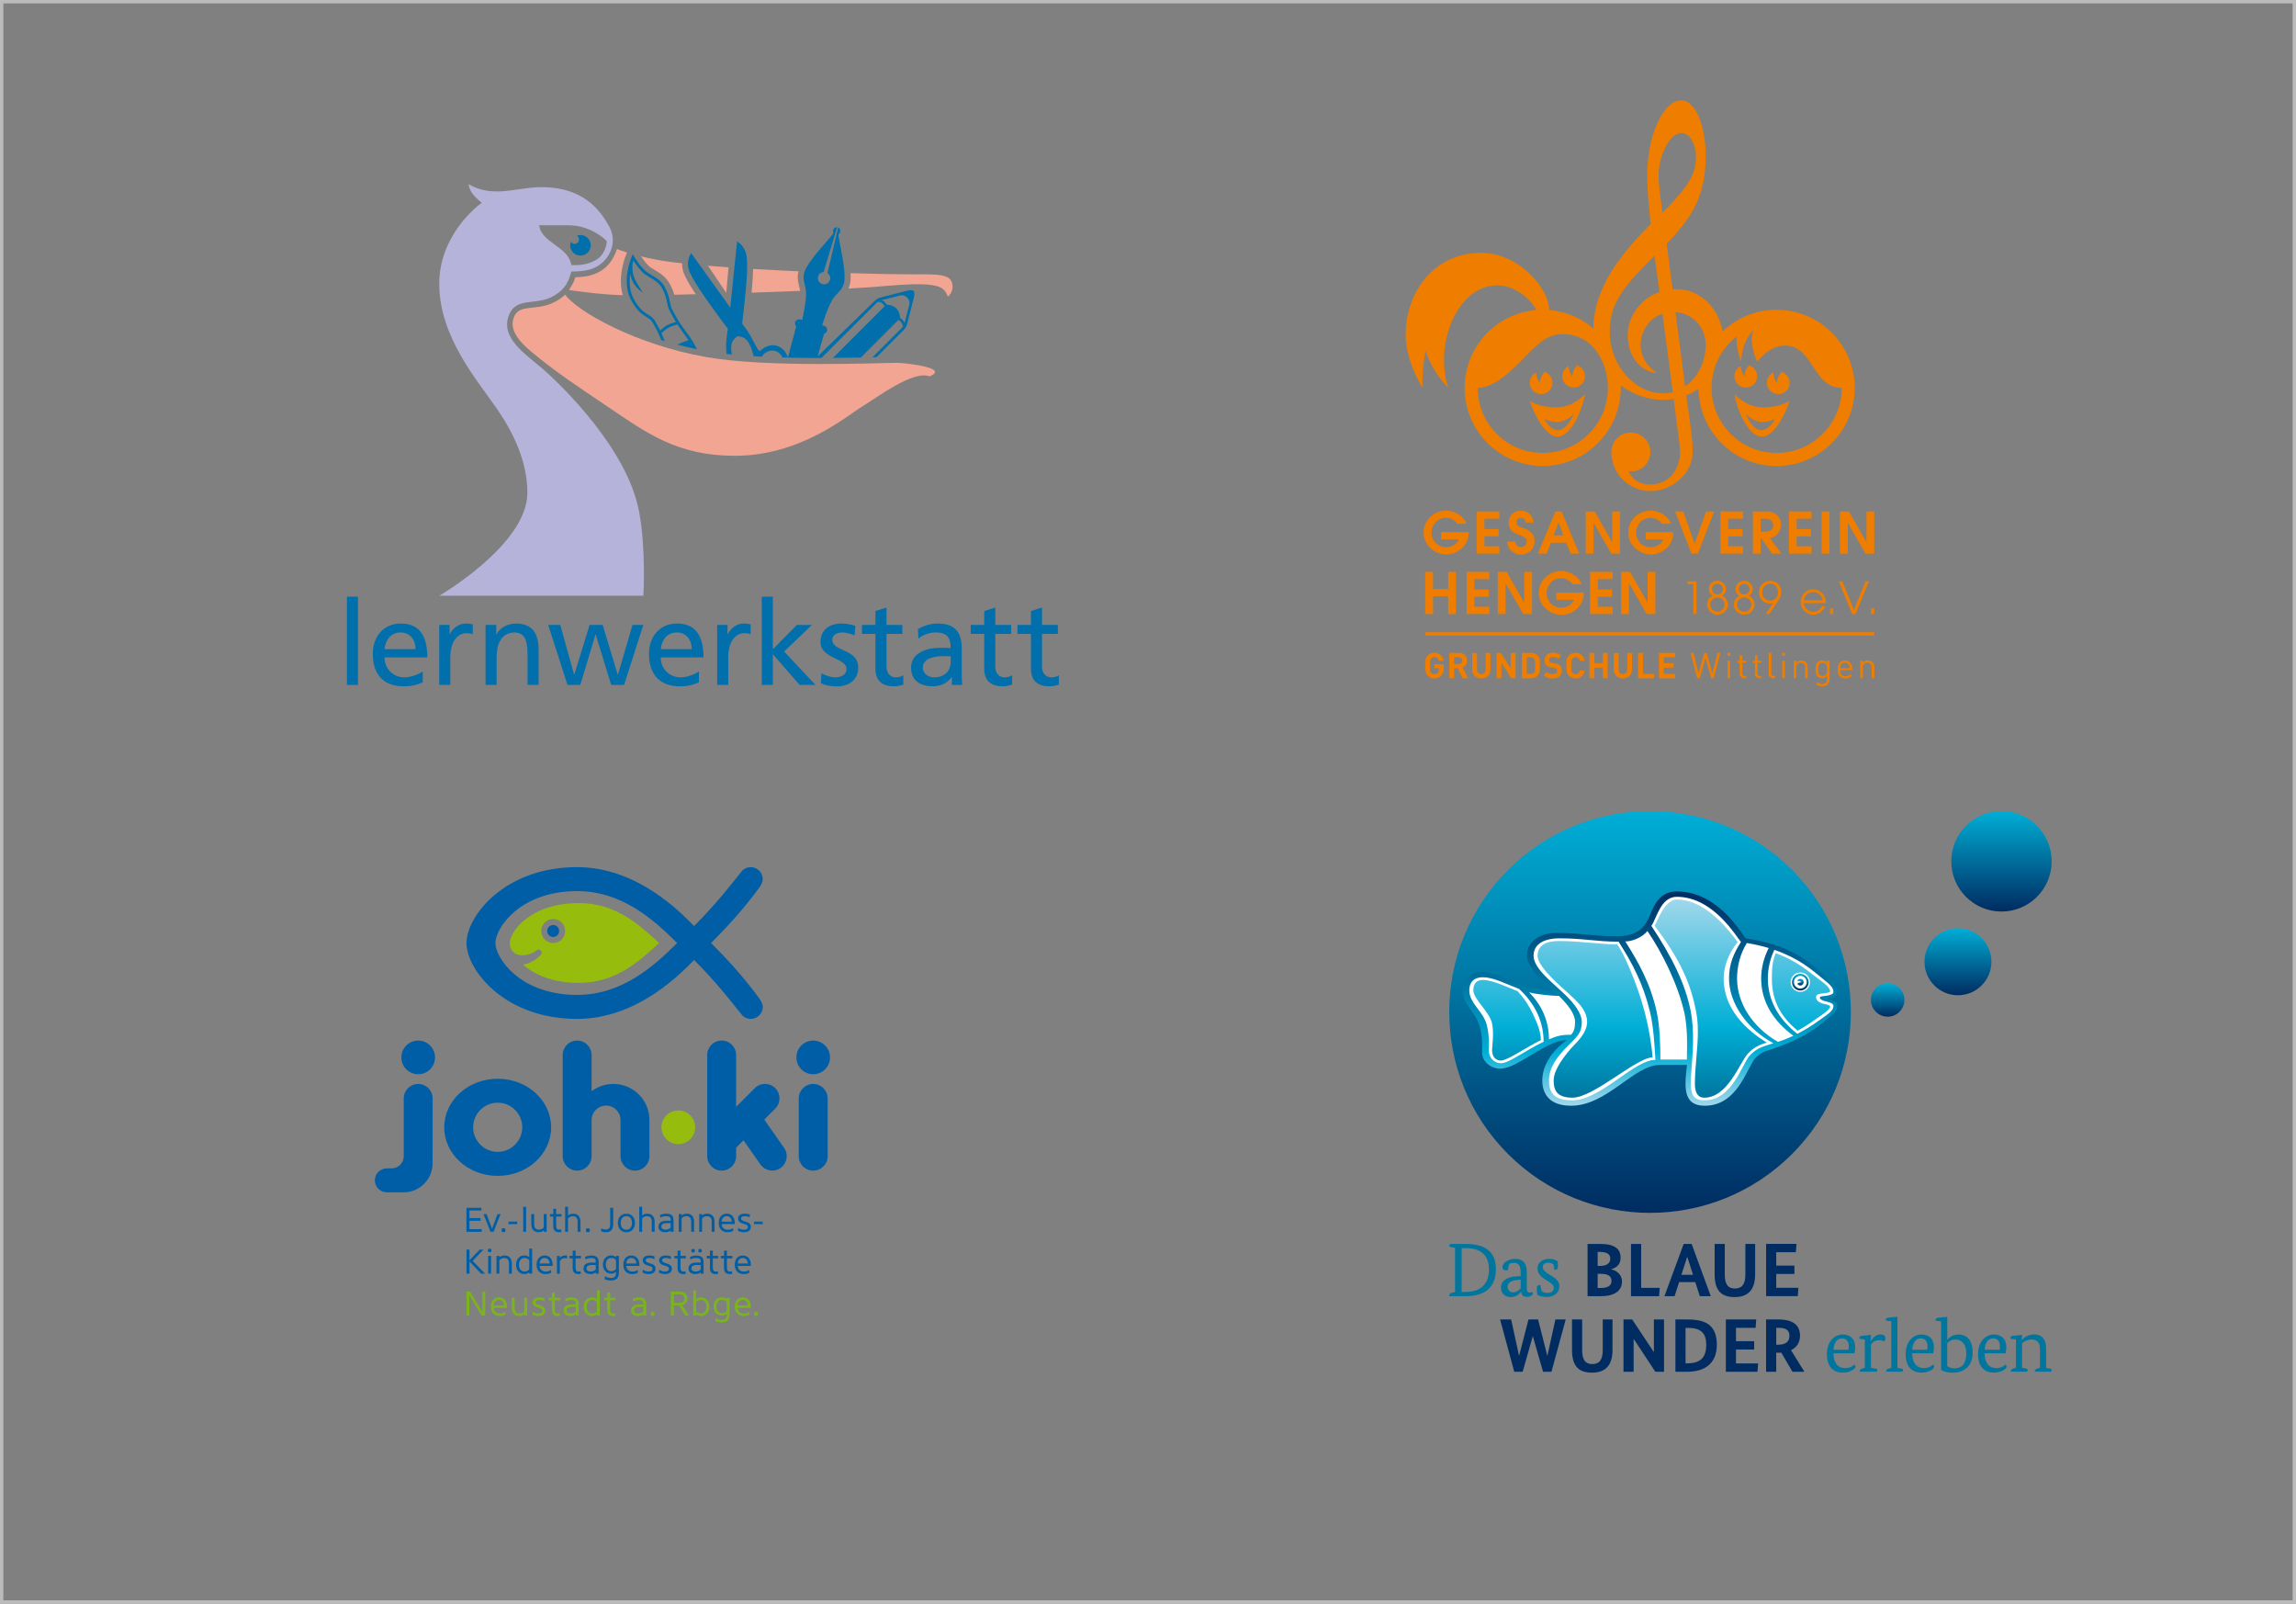 <?xml version="1.0" encoding="UTF-8"?>
<svg id="Ebene_1" data-name="Ebene 1" xmlns="http://www.w3.org/2000/svg" xmlns:xlink="http://www.w3.org/1999/xlink" version="1.1" viewBox="0 0 686 479">
  <rect x="0" y="0" width="686" height="479" fill="#808080" stroke="none"/>
  <defs>
    <style>
      .cls-1 {
        fill: #96bd0d;
      }

      .cls-1, .cls-2, .cls-3, .cls-4, .cls-5, .cls-6, .cls-7, .cls-8, .cls-9, .cls-10, .cls-11, .cls-12, .cls-13, .cls-14, .cls-15, .cls-16, .cls-17, .cls-18, .cls-19, .cls-20, .cls-21, .cls-22 {
        stroke-width: 0px;
      }

      .cls-2 {
        fill: #b5b3da;
      }

      .cls-3 {
        fill: url(#Auge_Wasserblase-6);
      }

      .cls-3, .cls-4, .cls-15, .cls-17, .cls-18, .cls-19, .cls-20, .cls-22 {
        fill-rule: evenodd;
      }

      .cls-4 {
        fill: url(#Auge_Wasserblase-5);
      }

      .cls-5 {
        fill: #bbb;
      }

      .cls-6 {
        fill: #00769f;
      }

      .cls-7 {
        fill: #f1a592;
      }

      .cls-8 {
        fill: #002c61;
      }

      .cls-9 {
        fill: url(#Auge_Wasserblase-2);
      }

      .cls-10 {
        fill: url(#Auge_Wasserblase-3);
      }

      .cls-11 {
        fill: url(#Auge_Wasserblase-4);
      }

      .cls-12 {
        fill: #ee7d00;
      }

      .cls-13 {
        fill: #7ab41d;
      }

      .cls-14 {
        fill: #006fab;
      }

      .cls-15 {
        fill: url(#Fisch_dreifach);
      }

      .cls-16 {
        fill: #005ea7;
      }

      .cls-17 {
        fill: #fff;
      }

      .cls-18 {
        fill: url(#Fisch_dreifach-2);
      }

      .cls-19 {
        fill: url(#Fisch_dreifach-3);
      }

      .cls-20 {
        fill: url(#Fisch_dreifach-4);
      }

      .cls-21 {
        fill: url(#Auge_Wasserblase);
      }

      .cls-22 {
        fill: url(#Rahmen_dreifach);
      }
    </style>
    <linearGradient id="Auge_Wasserblase" x1="493" y1="362.27" x2="493" y2="242.27" gradientTransform="translate(358.14 -260.07) rotate(45)" gradientUnits="userSpaceOnUse">
      <stop offset="0" stop-color="#002c61"/>
      <stop offset="1" stop-color="#00aed6"/>
    </linearGradient>
    <linearGradient id="Auge_Wasserblase-2" data-name="Auge_Wasserblase" x1="598" y1="272.27" x2="598" gradientTransform="matrix(1,0,0,1,0,0)" xlink:href="#Auge_Wasserblase"/>
    <linearGradient id="Auge_Wasserblase-3" data-name="Auge_Wasserblase" x1="585" y1="297.27" x2="585" y2="277.27" gradientTransform="matrix(1,0,0,1,0,0)" xlink:href="#Auge_Wasserblase"/>
    <linearGradient id="Auge_Wasserblase-4" data-name="Auge_Wasserblase" x1="564" y1="303.67" x2="564" y2="293.67" gradientTransform="matrix(1,0,0,1,0,0)" xlink:href="#Auge_Wasserblase"/>
    <linearGradient id="Rahmen_dreifach" x1="493" y1="330.27" x2="493" y2="266.27" gradientUnits="userSpaceOnUse">
      <stop offset="0" stop-color="#a2d8eb"/>
      <stop offset=".25" stop-color="#00aed6"/>
      <stop offset="1" stop-color="#002c61"/>
    </linearGradient>
    <linearGradient id="Fisch_dreifach" x1="450.3" y1="327.78" x2="450.3" y2="268.16" gradientUnits="userSpaceOnUse">
      <stop offset="0" stop-color="#00769f"/>
      <stop offset=".35" stop-color="#00aed6"/>
      <stop offset="1" stop-color="#a2d8eb"/>
    </linearGradient>
    <linearGradient id="Fisch_dreifach-2" data-name="Fisch_dreifach" x1="511.12" y1="327.78" x2="511.12" y2="268.16" xlink:href="#Fisch_dreifach"/>
    <linearGradient id="Fisch_dreifach-3" data-name="Fisch_dreifach" x1="476.58" y1="327.78" x2="476.58" y2="268.16" xlink:href="#Fisch_dreifach"/>
    <linearGradient id="Fisch_dreifach-4" data-name="Fisch_dreifach" x1="538.1" y1="327.78" x2="538.1" y2="268.16" xlink:href="#Fisch_dreifach"/>
    <linearGradient id="Auge_Wasserblase-5" data-name="Auge_Wasserblase" x1="537.9" y1="295.87" x2="537.9" y2="290.87" gradientTransform="matrix(1,0,0,1,0,0)" xlink:href="#Auge_Wasserblase"/>
    <linearGradient id="Auge_Wasserblase-6" data-name="Auge_Wasserblase" x1="537.94" y1="294.37" x2="537.94" y2="292.37" gradientTransform="matrix(1,0,0,1,0,0)" xlink:href="#Auge_Wasserblase"/>
  </defs>
  <path class="cls-5" d="M685,1v477H1V1h684M686,0H0v479h686V0h0Z"/>
  <g>
    <g>
      <path class="cls-7" d="M238.59,81.03c-4.52-.2-9.1-.43-13.58-.7-.01.66-.04,1.37-.08,2.15-.08,1.36-.2,3.01-.38,4.94,4.93-.16,9.84-.34,14.5-.54-.06-.52-.18-1-.3-1.5-.3-1.18-.64-2.53-.16-4.33,0,0,0-.01,0-.02Z"/>
      <path class="cls-7" d="M216.99,87.49l.69-7.65c-1.97-.14-4.3-.31-6.16-.47l5.47,8.11Z"/>
      <path class="cls-7" d="M283.92,83.47c-1.4-1.77-6.58-1.52-10.27-1.52-4.7,0-11.62-.11-19.53-.35.08,1.39.02,2.59-.24,3.55-.1.38-.23.72-.37,1.04,2.45-.14,4.68-.27,6.61-.41,6.7-.48,15.03-1.48,19.52-.39,1.75.42,2.93,1.28,3.53,3.23,1.51-1.07,1.96-3.6.75-5.14Z"/>
      <path class="cls-7" d="M187.1,76.02l.26-.6c-1.93-.6-3.01-1.04-3.01-1.04-1.73,5.04-4.77,7-8.04,7.89-1.88.52-4.41.55-4.41.55,0,0-.23.83-.74,1.82-.6,1.17-1.19,1.98-1.19,1.98,0,0,8.91,1.38,16.1,1.56-1.68-5.74.91-11.87,1.03-12.16Z"/>
      <path class="cls-7" d="M194.36,79.87c.42.28.86.55,1.29.8,1.55.93,3.3,1.98,4.51,4.21.66,1.21,1.05,2.26,1.3,3.15,2.06-.04,4.21-.09,6.41-.14-.13-.2-.26-.39-.38-.58-1.92-2.94-3.04-5.05-3.42-6.46-.2-.75-.29-1.49-.27-2.21-.87-.09-1.72-.19-2.54-.29-3.74-.44-7.05-1.11-9.73-1.78.81,1.21,1.97,2.72,2.82,3.29Z"/>
    </g>
    <g>
      <path class="cls-14" d="M208.98,86.35c1.8,2.76,4.78,6.93,8.5,11.86-.33,2.16-.64,3.98-.5,6.12.03.52.06.97.07,1.37.53.06,1.07.12,1.62.17-.23-1.23-.28-2.21-.14-2.93.21-1.02.81-1.85,1.83-2.52,1.19.05,2.14.47,2.84,1.27.69.79,1.31,2.19,1.85,4.2l.13.5c.82.05,1.65.1,2.5.14.03-.06.06-.12.09-.18.44-.76,1.13-1.26,2.07-1.52.31-.08.61-.12.9-.12.58,0,1.13.16,1.66.48.62.37,1.07.9,1.37,1.58,3.62.11,7.5.16,11.65.16l16.79-16.75c.47,0,.98,0,1.5.52.27.27.44.48.6.77l-15.44,15.44c3-.02,5.81-.06,8.33-.11l11.22-11.22c.29.15.5.33.77.6.52.52.52,1.04.52,1.5l-9.02,9.04c.41,0,.81-.02,1.19-.03l8.14-8.14c.26-.26.47-.53.64-.82.16-.29.3-.65.41-1.09l1.84-7.2c.17-.68.51-2.07.06-2.52-.17-.17-.46-.23-.79-.23-.58,0-1.3.18-1.73.29l-7.2,1.84c-.44.11-.8.25-1.09.41-.29.16-.56.38-.82.64l-17.05,16.6,1.93-6.79c.41-.11.75-.42.87-.86.18-.66-.21-1.33-.87-1.51l-.57-.15c.52-1.74,1.61-5.04,2.91-7.41,1.24-2.24,2.96-2.72,3.59-5.09.95-3.56-1.75-13.26-1.63-14.69.33-.23.5-.57.53-.8.06-.49-.06-.96-.62-1.27l-3.2,13.65c.64.43.97,1.22.76,2-.22.82-.97,1.37-1.78,1.37-.16,0-.32-.02-.48-.06-.98-.26-1.57-1.28-1.3-2.26.21-.78.89-1.3,1.66-1.35l4.05-13.42h-.01c-.54,0-.97.34-1.16.79-.09.22-.11.6.06.96-.62,1.3-7.8,8.34-8.76,11.91-.64,2.38.61,3.64.57,6.21-.05,2.71-.76,6.11-1.18,7.88l-.57-.15c-.11-.03-.21-.04-.32-.04-.54,0-1.04.36-1.19.91-.12.44.02.88.32,1.18l-2.5,9.34c-.39-1.33-1.11-2.33-2.16-3-.74-.47-1.52-.71-2.33-.71-.39,0-.8.06-1.21.17-.44.12-.88.31-1.3.56-.42.25-.93.59-1.33.99-.23.23-.94-.84-1.86-2.71-.95-1.92-2.1-3.73-3.46-5.44.75-6.35,1.22-11.11,1.4-14.31.17-3.19.1-5.38-.22-6.57-.22-.82-.57-1.54-1.07-2.18-.5-.63-.78-1-1.63-1.52l-2.04,19.78-11.7-16.3c-.48.89-.75,1.61-.87,2.39-.12.78-.07,1.59.16,2.42.32,1.21,1.38,3.19,3.19,5.95ZM268.89,88.27c.2-.05.39-.08.58-.08.36,0,.7.09,1.04.27.18.1.5.39.52.41.03.04.35.38.45.56.27.51.34,1.05.19,1.62l-1.41,5.53c-.07-.35-.21-.66-.53-.98-.37-.37-.77-.59-.77-.59,0,0-.06-1.79-1.14-2.87s-2.89-1.16-2.89-1.16c0,0-.23-.4-.59-.77-.31-.31-.63-.46-.98-.53l5.53-1.41Z"/>
      <path class="cls-14" d="M193.14,94.68c.8.49,1.44.88,1.96,1.84,0,0,1.1,1.95,1.42,2.62.31.65.67,1.52,1.03,2.42.34.11.69.21,1.04.32l-.97-2.36s1.1-1.09,2.18-1.68c1.08-.59,2.6-.92,2.6-.92l3.31,4.71s-2.1.65-3.18,1.24c-.04.02-.09.05-.13.07,1.89.49,3.84.95,5.84,1.36l-1.28-2.36c-.59-1.08-3.14-4.3-4.28-6.14-.5-.81-1.81-3.33-1.81-3.33-.4-.74-.55-1.47-.72-2.31-.23-1.13-.51-2.54-1.55-4.44-.98-1.81-2.38-2.64-3.87-3.53-.44-.27-.9-.54-1.36-.85-1.78-1.19-3.86-4.64-3.88-4.68l-.43-.72-.33.77c-.13.3-3.14,7.45-.14,12.97,1.79,3.29,3.32,4.23,4.55,4.99ZM188.28,81.91c.24.84.41,1.45.85,2.36.96,1.96,2.97,3.16,2.97,3.16-.02-.02-1.28-1.93-2.18-3.59-1.47-2.7-.88-5.48-.7-5.99.75,1.13,2.26,3.26,3.67,4.21.48.32.95.6,1.4.87,1.44.86,2.69,1.61,3.55,3.21.97,1.79,1.23,3.07,1.46,4.2.18.87.34,1.69.81,2.55l1.8,3.32s-1.45.29-2.53.88c-1.08.59-2.12,1.64-2.12,1.64l-1.42-2.62c-.63-1.16-1.42-1.65-2.26-2.17-1.2-.74-2.57-1.58-4.24-4.67-1.28-2.35-1.36-5.08-1.07-7.36Z"/>
    </g>
    <g>
      <path class="cls-14" d="M103.65,178.23h3.3v26.35h-3.3v-26.35Z"/>
      <path class="cls-14" d="M126.31,203.84c-1.26.46-2.7,1.16-5.66,1.16-6.36,0-9.27-3.86-9.27-9.7,0-5.3,3.34-9.06,8.4-9.06,5.97,0,7.9,4.36,7.9,10.12h-12.79c0,3.55,2.78,5.97,5.9,5.97,2.18,0,4.71-1.12,5.52-1.79v3.3ZM124.16,193.9c0-2.74-1.62-4.99-4.46-4.99-3.23,0-4.57,2.67-4.81,4.99h9.27Z"/>
      <path class="cls-14" d="M131.24,186.66h3.09v2.78h.07c.88-1.86,2.78-3.2,4.67-3.2.98,0,1.48.11,2.18.25v2.95c-.6-.25-1.26-.32-1.83-.32-2.95,0-4.88,2.81-4.88,7.31v8.15h-3.3v-17.92Z"/>
      <path class="cls-14" d="M145.07,186.66h3.2v2.85h.07c.98-2.04,3.37-3.27,5.87-3.27,4.64,0,6.71,2.88,6.71,7.69v10.64h-3.3v-9.27c0-4.18-.91-6.22-3.79-6.39-3.76,0-5.45,3.02-5.45,7.38v8.29h-3.3v-17.92Z"/>
      <path class="cls-14" d="M186.45,204.58h-3.83l-4.64-15.04h-.07l-4.53,15.04h-3.83l-5.76-17.92h3.62l4.11,14.83h.07l4.57-14.83h3.9l4.5,14.83h.07l4.36-14.83h3.23l-5.76,17.92Z"/>
      <path class="cls-14" d="M208.83,203.84c-1.26.46-2.7,1.16-5.66,1.16-6.36,0-9.27-3.86-9.27-9.7,0-5.3,3.34-9.06,8.4-9.06,5.97,0,7.9,4.36,7.9,10.12h-12.79c0,3.55,2.78,5.97,5.9,5.97,2.18,0,4.71-1.12,5.51-1.79v3.3ZM206.69,193.9c0-2.74-1.62-4.99-4.46-4.99-3.23,0-4.57,2.67-4.81,4.99h9.27Z"/>
      <path class="cls-14" d="M214.28,186.66h3.09v2.78h.07c.88-1.86,2.78-3.2,4.67-3.2.98,0,1.47.11,2.18.25v2.95c-.6-.25-1.26-.32-1.83-.32-2.95,0-4.88,2.81-4.88,7.31v8.15h-3.3v-17.92Z"/>
      <path class="cls-14" d="M227.6,178.23h3.3v15.7l7.2-7.27h4.5l-8.33,7.94,9.38,9.98h-4.74l-8.01-9.2v9.2h-3.3v-26.35Z"/>
      <path class="cls-14" d="M245.44,201.07c1.3.84,3.16,1.26,4.11,1.26,1.51,0,3.37-.63,3.37-2.56,0-3.27-7.76-2.99-7.76-8.01,0-3.72,2.78-5.52,6.32-5.52,1.55,0,2.81.32,4.11.7l-.28,2.88c-.74-.46-2.7-.91-3.48-.91-1.69,0-3.16.7-3.16,2.18,0,3.65,7.76,2.6,7.76,8.33,0,3.83-3.06,5.59-6.25,5.59-1.69,0-3.41-.18-4.92-.98l.18-2.95Z"/>
      <path class="cls-14" d="M269.61,189.33h-4.74v9.8c0,2.07,1.26,3.2,2.78,3.2,1.02,0,1.76-.32,2.25-.63v2.81c-.74.21-1.76.49-2.81.49-3.41,0-5.52-1.62-5.52-5.2v-10.47h-4.04v-2.67h4.04v-4.15l3.3-1.05v5.2h4.74v2.67Z"/>
      <path class="cls-14" d="M274.25,187.93c1.65-.98,3.62-1.69,5.9-1.69,5.13,0,7.2,2.53,7.2,7.41v7.41c0,2.04.07,2.99.14,3.51h-3.09v-2.32h-.07c-.77,1.09-2.53,2.74-5.55,2.74-3.86,0-6.57-1.69-6.57-5.59,0-4.5,4.92-5.9,8.33-5.9,1.3,0,2.21,0,3.51.07,0-3.09-1.12-4.67-4.43-4.67-1.86,0-3.86.7-5.2,1.83l-.18-2.81ZM284.05,196.04c-.7,0-1.4-.07-2.11-.07-1.79,0-6.22.28-6.22,3.44,0,1.9,1.83,2.92,3.34,2.92,3.27,0,4.99-2.04,4.99-4.71v-1.58Z"/>
      <path class="cls-14" d="M302.11,189.33h-4.74v9.8c0,2.07,1.26,3.2,2.78,3.2,1.02,0,1.76-.32,2.25-.63v2.81c-.74.21-1.76.49-2.81.49-3.41,0-5.52-1.62-5.52-5.2v-10.47h-4.04v-2.67h4.04v-4.15l3.3-1.05v5.2h4.74v2.67Z"/>
      <path class="cls-14" d="M316.07,189.33h-4.74v9.8c0,2.07,1.26,3.2,2.78,3.2,1.02,0,1.76-.32,2.25-.63v2.81c-.74.21-1.76.49-2.81.49-3.41,0-5.52-1.62-5.52-5.2v-10.47h-4.04v-2.67h4.04v-4.15l3.3-1.05v5.2h4.74v2.67Z"/>
    </g>
    <path class="cls-2" d="M190.94,152.79c-3.47-18.64-23.04-37.64-28.91-42.71-4.97-4.29-12.75-9.2-9.91-16.1,2.12-5.15,7.71-2.85,12.54-5.2,4.8-2.33,5.38-5.61,6.08-7.68,3.49,0,5.7-.41,7.63-1.52,3.81-2.18,6.23-7.13,3.67-11.89-4.13-7.66-10.37-11.8-20.44-11.8-2.7,0-6.34.64-8.73.95-3.33.44-8.13.95-12.87-1.84.25,2.17,1.81,3.86,3.94,5.56-1.99,1.43-12.7,10.15-12.7,24.22,0,15.81,11.29,28.71,17.24,37.33,5.07,7.36,9.09,15.94,9.09,25.09,0,15.47-26.32,30.74-26.32,30.74h60.98s.84-13.79-1.28-25.16ZM169.86,67.29c7.03,0,11.42,4.72,11.42,4.72,0,1.15-.65,4.38-3.52,5.82-2.58,1.29-4.26,1.37-7.03,1.37-.92-5.69-9-6.58-9.63-11.91h8.75Z"/>
    <path class="cls-14" d="M173.44,70.19c-.38,0-.74.07-1.07.2.38.23.63.64.63,1.12,0,.73-.59,1.32-1.32,1.32-.48,0-.89-.25-1.12-.63-.12.33-.2.7-.2,1.07,0,1.7,1.38,3.07,3.07,3.07s3.07-1.38,3.07-3.07-1.38-3.07-3.07-3.07Z"/>
    <path class="cls-7" d="M161.61,91.55c-3.79.67-7.01.07-8.15,3.4-1.33,3.9,2.01,7.39,5.53,10.31,7.3,6.06,14.42,10.71,22.44,16.13,11.74,7.93,20.9,14.75,38.12,14.75,19.67,0,33.34-11.86,38.11-14.75,4.22-2.56,15.26-10.94,20.08-8.96,6.37-2.64-7.84-4.06-9.71-4.06-5.34,0-38.56,1.54-57.1-1.73-20.89-3.69-38.31-13.49-42.1-18.66,0,0-2.37,2.72-7.22,3.57Z"/>
  </g>
  <g>
    <g>
      <g>
        <path class="cls-12" d="M430.58,158.94h8.23v.27c0,3.6-3.15,6.41-6.68,6.41s-6.78-2.78-6.78-6.56,3.15-6.56,6.71-6.56c3.17,0,5.47,2.15,6.12,3.95h-2.79c-.55-.84-1.7-1.77-3.37-1.77-2.85,0-4.33,2.42-4.33,4.4s1.45,4.36,4.45,4.36c1.55,0,3-.85,3.73-2.32h-5.28v-2.18Z"/>
        <path class="cls-12" d="M441.18,152.76h6.78v2.18h-4.45v3.08h4.26v2.18h-4.26v2.98h4.45v2.18h-6.78v-12.61Z"/>
        <path class="cls-12" d="M452.74,161.75c.12,1.26.95,1.69,1.67,1.69.92,0,1.74-.63,1.74-1.58,0-1.3-.84-1.53-2.4-2.13-.97-.37-3-.97-3-3.63,0-2.01,1.57-3.6,3.7-3.6,1.47,0,3.61,1.02,3.73,3.6h-2.39c-.1-1.12-.78-1.41-1.41-1.41-.73,0-1.29.53-1.29,1.28,0,1.09.82,1.33,2.1,1.76,1.04.34,3.31,1.14,3.31,3.89s-2.11,4.02-4.09,4.02c-1.62,0-3.97-1.09-4.11-3.87h2.45Z"/>
        <path class="cls-12" d="M464.75,152.76h1.82l5.28,12.61h-2.57l-1.35-3.25h-4.52l-1.35,3.25h-2.57l5.25-12.61ZM464.21,159.91h2.9l-1.43-3.87h-.03l-1.43,3.87Z"/>
        <path class="cls-12" d="M473.8,152.76h2.66l5.21,9.17h.03v-9.17h2.33v12.61h-2.61l-5.27-9.17h-.03v9.17h-2.33v-12.61Z"/>
        <path class="cls-12" d="M491.71,158.94h8.23v.27c0,3.6-3.15,6.41-6.68,6.41s-6.78-2.78-6.78-6.56,3.15-6.56,6.71-6.56c3.17,0,5.47,2.15,6.12,3.95h-2.79c-.55-.84-1.7-1.77-3.37-1.77-2.85,0-4.33,2.42-4.33,4.4s1.45,4.36,4.45,4.36c1.55,0,3-.85,3.73-2.32h-5.28v-2.18Z"/>
        <path class="cls-12" d="M500.49,152.76h2.45l3.37,9.59h.03l3.39-9.59h2.45l-4.89,12.61h-1.91l-4.91-12.61Z"/>
        <path class="cls-12" d="M514.03,152.76h6.78v2.18h-4.45v3.08h4.26v2.18h-4.26v2.98h4.45v2.18h-6.78v-12.61Z"/>
        <path class="cls-12" d="M523.72,152.76h3.87c1.45,0,2.35.27,3.07.85.72.58,1.48,1.6,1.48,3.05,0,.84-.31,2.15-1.21,3.02-.75.72-1.47.89-2.1,1.04l3.43,4.65h-2.83l-3.34-4.82h-.03v4.82h-2.33v-12.61ZM526.05,158.79h1.5c1.93,0,2.25-1.28,2.25-1.94,0-.7-.43-1.91-2.25-1.91h-1.5v3.85Z"/>
        <path class="cls-12" d="M534.49,152.76h6.78v2.18h-4.45v3.08h4.26v2.18h-4.26v2.98h4.45v2.18h-6.78v-12.61Z"/>
        <path class="cls-12" d="M544.26,152.76h2.33v12.61h-2.33v-12.61Z"/>
        <path class="cls-12" d="M549.76,152.76h2.66l5.21,9.17h.03v-9.17h2.33v12.61h-2.61l-5.27-9.17h-.03v9.17h-2.33v-12.61Z"/>
      </g>
      <g>
        <path class="cls-12" d="M425.83,170.81h2.33v5.13h4.52v-5.13h2.33v12.61h-2.33v-5.3h-4.52v5.3h-2.33v-12.61Z"/>
        <path class="cls-12" d="M438.19,170.81h6.78v2.18h-4.45v3.08h4.26v2.18h-4.26v2.98h4.45v2.18h-6.78v-12.61Z"/>
        <path class="cls-12" d="M447.5,170.81h2.66l5.21,9.17h.03v-9.17h2.33v12.61h-2.61l-5.27-9.17h-.03v9.17h-2.33v-12.61Z"/>
        <path class="cls-12" d="M464.98,176.99h8.23v.27c0,3.6-3.15,6.41-6.68,6.41s-6.78-2.78-6.78-6.56,3.15-6.56,6.71-6.56c3.17,0,5.47,2.15,6.12,3.95h-2.79c-.55-.84-1.7-1.77-3.37-1.77-2.85,0-4.33,2.42-4.33,4.4s1.45,4.36,4.45,4.36c1.55,0,3-.85,3.73-2.32h-5.28v-2.18Z"/>
        <path class="cls-12" d="M475.06,170.81h6.78v2.18h-4.45v3.08h4.26v2.18h-4.26v2.98h4.45v2.18h-6.78v-12.61Z"/>
        <path class="cls-12" d="M484.37,170.81h2.66l5.21,9.17h.03v-9.17h2.33v12.61h-2.61l-5.27-9.17h-.03v9.17h-2.33v-12.61Z"/>
        <path class="cls-12" d="M505.91,174.52h-1.68v-.89h2.66v9.78h-.98v-8.89Z"/>
        <path class="cls-12" d="M510.54,176c0-1.56,1.27-2.54,2.59-2.54,1.44,0,2.59,1.11,2.59,2.58,0,.22-.11,1.35-1.16,1.92,1.32.62,1.69,1.82,1.69,2.62,0,1.56-1.31,3.01-3.1,3.01s-3.13-1.45-3.13-3.01c0-.94.53-2.15,1.68-2.62-.81-.53-1.15-1.27-1.15-1.96ZM513.16,182.7c.94,0,2.11-.74,2.11-2.13s-1.22-2.11-2.15-2.11c-1.18,0-2.13.99-2.13,2.07,0,1.57,1.29,2.17,2.17,2.17ZM513.15,177.55c.92,0,1.6-.75,1.6-1.59,0-.77-.59-1.61-1.59-1.61s-1.64.75-1.64,1.61c0,.67.58,1.59,1.62,1.59Z"/>
        <path class="cls-12" d="M518.53,176c0-1.56,1.27-2.54,2.59-2.54,1.44,0,2.59,1.11,2.59,2.58,0,.22-.11,1.35-1.16,1.92,1.32.62,1.69,1.82,1.69,2.62,0,1.56-1.31,3.01-3.1,3.01s-3.13-1.45-3.13-3.01c0-.94.53-2.15,1.68-2.62-.81-.53-1.15-1.27-1.15-1.96ZM521.15,182.7c.94,0,2.11-.74,2.11-2.13s-1.22-2.11-2.15-2.11c-1.18,0-2.13.99-2.13,2.07,0,1.57,1.29,2.17,2.17,2.17ZM521.13,177.55c.92,0,1.6-.75,1.6-1.59,0-.77-.59-1.61-1.59-1.61s-1.64.75-1.64,1.61c0,.67.58,1.59,1.62,1.59Z"/>
        <path class="cls-12" d="M527.51,183.42l2.26-3.32h-.03c-.28.13-.61.2-.91.2-1.92,0-3.29-1.53-3.29-3.4,0-1.69,1.22-3.42,3.34-3.42s3.34,1.59,3.34,3.47c0,1.12-.57,1.96-1.18,2.87l-2.43,3.59h-1.11ZM528.89,174.37c-1.39,0-2.37,1.12-2.37,2.52s.98,2.52,2.37,2.52c1.24,0,2.36-1.02,2.36-2.55,0-1.08-.77-2.5-2.36-2.5Z"/>
        <path class="cls-12" d="M538.95,180.14c.07,1.41,1.39,2.62,2.8,2.62,1.32-.03,2.26-.81,2.59-1.7h.98c-.5,1.44-1.89,2.54-3.55,2.54-2.02,0-3.77-1.64-3.77-3.78s1.65-3.77,3.75-3.8c1.59.01,2.71.95,3.22,1.85.49.78.59,1.59.56,2.29h-6.58ZM544.59,179.31c-.29-1.7-1.68-2.47-2.83-2.47s-2.55.77-2.81,2.47h5.64Z"/>
        <path class="cls-12" d="M546.77,181.75h.98v1.66h-.98v-1.66Z"/>
        <path class="cls-12" d="M549.38,173.64h1.08l3.45,8.56,3.46-8.56h1.06l-4.06,9.78h-.96l-4.03-9.78Z"/>
        <path class="cls-12" d="M559.02,181.75h.98v1.66h-.98v-1.66Z"/>
      </g>
      <polygon class="cls-12" points="560 189.83 425.83 189.83 425.83 188.86 492.92 188.86 560 188.86 560 189.83"/>
      <g>
        <path class="cls-12" d="M430.66,201.8c-.59.63-1.3.86-2.1.86s-1.48-.3-2-.83c-.75-.77-.73-1.71-.73-3.02s-.02-2.26.73-3.02c.52-.53,1.17-.83,2-.83,1.72,0,2.6,1.15,2.8,2.43h-1.46c-.17-.71-.59-1.11-1.34-1.11-.4,0-.72.16-.93.4-.28.32-.35.67-.35,2.13s.07,1.82.35,2.14c.21.25.53.39.93.39.44,0,.79-.16,1.03-.43.24-.28.33-.62.33-1.01v-.29h-1.37v-1.24h2.81v1.11c0,1.1-.19,1.76-.71,2.31Z"/>
        <path class="cls-12" d="M436.97,202.59l-1.45-3.02h-1.04v3.02h-1.45v-7.58h2.91c1.51,0,2.41,1.05,2.41,2.32,0,1.06-.64,1.73-1.36,1.99l1.66,3.27h-1.68ZM435.85,196.33h-1.37v2h1.37c.64,0,1.05-.42,1.05-1s-.42-1-1.05-1Z"/>
        <path class="cls-12" d="M442.59,202.66c-1.52,0-2.73-1.05-2.73-2.66v-4.98h1.45v4.93c0,.87.5,1.39,1.28,1.39s1.29-.52,1.29-1.39v-4.93h1.44v4.98c0,1.61-1.21,2.66-2.73,2.66Z"/>
        <path class="cls-12" d="M451.53,202.59l-2.94-4.65v4.65h-1.45v-7.58h1.29l2.94,4.64v-4.64h1.45v7.58h-1.29Z"/>
        <path class="cls-12" d="M459.36,201.87c-.49.5-1.19.72-1.96.72h-2.68v-7.58h2.68c.77,0,1.47.22,1.96.72.83.85.75,1.9.75,3.03s.08,2.25-.75,3.1ZM458.35,196.8c-.25-.31-.58-.47-1.08-.47h-1.1v4.94h1.1c.5,0,.83-.16,1.08-.47.27-.34.31-.88.31-2.03s-.04-1.63-.31-1.97Z"/>
        <path class="cls-12" d="M463.9,202.66c-1.13,0-1.98-.24-2.71-1l.94-.96c.47.48,1.11.64,1.79.64.86,0,1.31-.33,1.31-.94,0-.27-.07-.49-.23-.64-.15-.14-.31-.21-.66-.27l-.9-.13c-.64-.1-1.11-.3-1.44-.63-.35-.36-.53-.85-.53-1.49,0-1.35.98-2.3,2.59-2.3,1.02,0,1.76.26,2.4.88l-.92.93c-.47-.46-1.03-.52-1.52-.52-.77,0-1.15.44-1.15.96,0,.19.06.39.22.54.15.14.39.26.69.3l.88.13c.68.1,1.11.29,1.42.59.4.38.57.94.57,1.61,0,1.47-1.2,2.3-2.75,2.3Z"/>
        <path class="cls-12" d="M470.74,202.66c-.81,0-1.48-.3-2-.83-.75-.77-.73-1.71-.73-3.02s-.02-2.26.73-3.02c.52-.53,1.19-.83,2-.83,1.39,0,2.47.81,2.73,2.4h-1.47c-.15-.61-.52-1.08-1.25-1.08-.4,0-.72.15-.93.39-.28.32-.36.68-.36,2.14s.08,1.82.36,2.14c.21.25.53.39.93.39.73,0,1.11-.47,1.25-1.08h1.47c-.26,1.59-1.36,2.4-2.73,2.4Z"/>
        <path class="cls-12" d="M478.88,202.59v-3.17h-2.51v3.17h-1.45v-7.58h1.45v3.1h2.51v-3.1h1.45v7.58h-1.45Z"/>
        <path class="cls-12" d="M484.88,202.66c-1.52,0-2.73-1.05-2.73-2.66v-4.98h1.45v4.93c0,.87.5,1.39,1.28,1.39s1.29-.52,1.29-1.39v-4.93h1.44v4.98c0,1.61-1.21,2.66-2.73,2.66Z"/>
        <path class="cls-12" d="M489.43,202.59v-7.58h1.45v6.26h3.37v1.32h-4.82Z"/>
        <path class="cls-12" d="M495.65,202.59v-7.58h4.89v1.32h-3.44v1.78h2.93v1.32h-2.93v1.84h3.44v1.32h-4.89Z"/>
        <path class="cls-12" d="M512.06,202.59h-.77l-1.72-6.07-1.72,6.07h-.77l-1.98-7.58h.88l1.51,6.11,1.7-6.11h.74l1.7,6.11,1.51-6.11h.88l-1.98,7.58Z"/>
        <path class="cls-12" d="M516.13,195.86v-.86h.88v.86h-.88ZM516.17,202.59v-5.24h.78v5.24h-.78Z"/>
        <path class="cls-12" d="M521.15,202.59c-.91,0-1.37-.63-1.37-1.41v-3.22h-.67v-.59h.67v-1.64h.78v1.64h1.14v.59h-1.14v3.19c0,.48.23.77.73.77h.41v.66h-.55Z"/>
        <path class="cls-12" d="M525.7,202.59c-.91,0-1.37-.63-1.37-1.41v-3.22h-.67v-.59h.67v-1.64h.78v1.64h1.14v.59h-1.14v3.19c0,.48.23.77.73.77h.41v.66h-.55Z"/>
        <path class="cls-12" d="M529.82,202.59c-.93,0-1.36-.6-1.36-1.39v-6.19h.78v6.15c0,.51.17.77.72.77h.42v.66h-.56Z"/>
        <path class="cls-12" d="M532.45,195.86v-.86h.88v.86h-.88ZM532.49,202.59v-5.24h.78v5.24h-.78Z"/>
        <path class="cls-12" d="M539.31,202.59v-3.23c0-.93-.51-1.39-1.31-1.39s-1.32.48-1.32,1.39v3.23h-.78v-5.24h.78v.57c.38-.43.9-.64,1.5-.64s1.04.17,1.37.49c.38.36.55.85.55,1.46v3.35h-.78Z"/>
        <path class="cls-12" d="M544.45,205c-.8,0-1.25-.2-1.81-.7l.51-.49c.39.34.66.52,1.28.52,1.03,0,1.47-.71,1.47-1.61v-.82c-.43.54-.92.68-1.5.68-.54,0-1.01-.19-1.29-.47-.53-.52-.65-1.33-.65-2.18s.12-1.66.65-2.18c.28-.28.76-.46,1.3-.46.59,0,1.06.13,1.5.68v-.62h.77v5.4c0,1.3-.82,2.25-2.23,2.25ZM544.57,197.97c-1.16,0-1.34.98-1.34,1.96s.17,1.96,1.34,1.96,1.32-.98,1.32-1.96-.16-1.96-1.32-1.96Z"/>
        <path class="cls-12" d="M549.83,200.18c0,1.15.55,1.81,1.57,1.81.62,0,.98-.18,1.4-.6l.53.46c-.54.53-1.04.81-1.95.81-1.41,0-2.33-.83-2.33-2.68,0-1.69.84-2.68,2.19-2.68s2.19.98,2.19,2.53v.35h-3.6ZM552.49,198.73c-.21-.48-.68-.79-1.25-.79s-1.04.31-1.25.79c-.12.29-.14.45-.16.87h2.82c-.02-.43-.04-.59-.16-.87Z"/>
        <path class="cls-12" d="M559.22,202.59v-3.23c0-.93-.51-1.39-1.31-1.39s-1.32.48-1.32,1.39v3.23h-.78v-5.24h.78v.57c.38-.43.9-.64,1.5-.64s1.04.17,1.37.49c.38.36.55.85.55,1.46v3.35h-.78Z"/>
      </g>
    </g>
    <g>
      <path class="cls-12" d="M530.83,92.51c-6.26,0-11.93,2.47-16.12,6.48-1.19-6.48-6.22-12.6-13.82-12.6-.39,0-.77.02-1.15.04l-1.77-13.65c7.74-7.91,11.67-14.55,11.67-26.25,0-8.29-2.78-16.53-7.29-16.53-5.62,0-10.21,10.86-10.21,22.36,0,3.66.45,9.01,1.04,14.53-7.95,8.09-17.09,18.62-17.09,31.17,0,.02,0,.03,0,.05-3.61-3.09-8.18-5.1-13.21-5.51,0-6.31-8.96-17.09-20.42-17.09-13.85,0-22.48,11.63-22.48,24.5,0,5.15,1.93,10.45,4.98,15.85,0-3.93.29-7.63.98-11.04,1.27,3.87,3.47,7.64,6.8,11.04-4.31-12.55,2.47-30.63,14.58-30.63,4.86,0,9.72,3.53,11.67,7.37-11.97,1-21.39,11.03-21.39,23.25,0,12.89,10.45,23.34,23.33,23.34s23.33-10.45,23.33-23.34c0-.25-.01-.49-.02-.74,3.71,2.82,8.25,4.34,12.74,4.34,1.05,0,2.07-.09,3.07-.26.85,6.77,1.6,12.49,1.79,13.87.89,6.39-2.79,11.67-8.75,11.67-3.22,0-5.34-1.54-6.56-3.93.27.05.56.05.73.05,3.22,0,5.83-2.61,5.83-5.83s-2.61-5.83-5.83-5.83-5.83,2.61-5.83,5.83c0,6.44,5.22,11.67,11.67,11.67,6.44,0,12.64-5.27,12.64-11.67,0-4.39-1.01-10.25-1.92-16.89,1.32-.54,2.54-1.23,3.67-2.03.12,12.78,10.52,23.11,23.33,23.11s23.33-10.45,23.33-23.34-10.45-23.33-23.33-23.33ZM502.35,39.72c2.69,0,4.38,3.82,4.38,6.81,0,4.77-1.27,8.22-10.01,17.01-.44-3.34-1.17-8.3-1.17-11.18,0-5.59,3.22-12.64,6.81-12.64ZM460.95,135.29c-10.74,0-19.44-8.71-19.44-19.45,5.95,0,12.22-7.36,15.56-10.69,2.55-2.55,5.54-5.35,9.72-5.35,6.81,0,10.33,4.46,11.99,8.26,1.04,2.38,1.62,5.01,1.62,7.78,0,10.74-8.71,19.45-19.44,19.45ZM497,117.5c-8.48,0-16.04-8.27-16.04-18.47,0-9.06,5.07-14.32,13.37-22.61l1.49,10.79c-6.15,2.12-9.51,7.95-9.51,12.78,0,7.96,5.5,11.43,8.78,11.43-1.5-1.06-4.9-3.55-4.9-8.51,0-3.39,2.17-7.75,6.52-9.21l3.08,23.42c-.91.24-1.84.38-2.8.38ZM503.48,115.42l-2.86-22.19c5.04.36,9.02,4.55,9.02,9.69s-2.5,9.98-6.16,12.5ZM530.83,135.29c-10.74,0-19.44-8.71-19.44-19.45,0-6.22,2.93-11.76,7.47-15.31-.11,1.52.08,3.93,1.28,7.54.49-5.03,1.77-7.29,3.89-9.72,0,0-1.94,2.92.97,9.72,2.91-3.62,5.83-4.86,8.26-4.86,8.59,0,8.25,12.64,17.01,12.64,0,10.74-8.71,19.45-19.44,19.45Z"/>
      <path class="cls-12" d="M464.74,121.68c-2.02,0-5.45-.51-7.68-1.94,1.79,5.31,5.1,10.69,8.26,10.69,4.19,0,7.42-8.02,8.27-12.64-3.4,3.07-5.83,3.89-8.85,3.89ZM465.52,128.49c-2.02,0-3.33-2.08-4.08-3.4,1.11.72,2.77.97,3.89.97,1.41,0,3.33-.82,4.86-2.43-.99,2.43-2.78,4.86-4.67,4.86Z"/>
      <path class="cls-12" d="M527.04,121.68c-3.01,0-5.45-.82-8.85-3.89.85,4.62,4.08,12.64,8.27,12.64,3.17,0,6.47-5.38,8.26-10.69-2.23,1.43-5.66,1.94-7.68,1.94ZM526.26,128.49c-1.88,0-3.68-2.43-4.67-4.86,1.53,1.61,3.45,2.43,4.86,2.43,1.12,0,2.78-.25,3.89-.97-.75,1.32-2.06,3.4-4.08,3.4Z"/>
      <path class="cls-12" d="M461.44,111.07c-.99,1.17-1.34,2.21-1.38,3.37-.78-1.29-1.09-2.35-1.08-3.17-1.13.55-1.91,1.72-1.91,3.06,0,1.88,1.52,3.4,3.4,3.4s3.4-1.52,3.4-3.4c0-1.54-1.03-2.84-2.43-3.26Z"/>
      <path class="cls-12" d="M522.57,109.12c-.99,1.17-1.34,2.21-1.38,3.37-.78-1.29-1.09-2.35-1.08-3.17-1.13.55-1.91,1.72-1.91,3.06,0,1.88,1.52,3.4,3.4,3.4s3.4-1.52,3.4-3.4c0-1.54-1.03-2.84-2.43-3.26Z"/>
      <path class="cls-12" d="M471.15,109.12c-.99,1.17-1.34,2.21-1.38,3.37-.78-1.29-1.09-2.35-1.08-3.17-1.13.55-1.91,1.72-1.91,3.06,0,1.88,1.52,3.4,3.4,3.4s3.4-1.52,3.4-3.4c0-1.54-1.03-2.84-2.43-3.26Z"/>
      <path class="cls-12" d="M532.28,111.07c-.99,1.17-1.34,2.21-1.38,3.37-.78-1.29-1.09-2.35-1.08-3.17-1.13.55-1.91,1.72-1.91,3.06,0,1.88,1.52,3.4,3.4,3.4s3.4-1.52,3.4-3.4c0-1.54-1.03-2.84-2.43-3.26Z"/>
    </g>
  </g>
  <g>
    <g>
      <circle class="cls-21" cx="493" cy="302.27" r="60" transform="translate(-69.34 437.14) rotate(-45)"/>
      <path class="cls-9" d="M613,257.27c0,8.28-6.72,15-15,15s-15-6.72-15-15,6.72-15,15-15,15,6.72,15,15Z"/>
      <path class="cls-10" d="M595,287.27c0,5.52-4.48,10-10,10s-10-4.48-10-10,4.48-10,10-10,10,4.48,10,10Z"/>
      <circle class="cls-11" cx="564" cy="298.67" r="5"/>
      <g>
        <path class="cls-17" d="M545.02,298.17c1.57-.14,3.58-.74,3.58-1.88,0-1.62-2.03-3.29-2.98-4.14-5.46-4.94-10.92-9.48-24.23-11.45-1.35-1.41-8.14-14.02-20.45-14.03-4.77,0-6.2,3.59-7.44,6.6-1.66,4.01-3.87,6.7-10.3,6.7-7,0-10.63-1.05-18-1.05-4.94,0-8.6,2.59-8.6,6.74,0,3.42,6.05,8.99,8.21,10.52-9.5,0-16.81-5.6-22.05-5.6-3.18,0-5.36,2.06-5.36,5.33,0,4.07,3.58,5.9,4.96,10.27,1.14,3.59.8,7.02.8,7.99,0,2.82,2.5,4.71,5.04,4.71,3.35,0,8.66-4.1,14.2-6.9,2.29-1.16,3.81-1.6,6.6-1.6-1.73,1.03-7.8,6.12-7.8,12,0,4.43,2.01,7.5,8.37,7.5,10.72,0,18.64-12.25,26.41-12.25h8.34c0,.85-.4,3.41-.4,5.73,0,4.63,1.4,6.52,5.36,6.52,9.93,0,12.61-11.75,15.09-14.22,1.99-1.98,4-2.35,6.75-3.36,5.29-1.93,9.72-4.04,13.11-6.91,2.74-2.32,4.37-3.33,4.37-5.14,0-.9-2.26-1.51-3.58-2.07Z"/>
        <path class="cls-22" d="M545.8,298.27c1.66,0,3.2-.83,3.2-1.8,0-1.79-2.05-3.53-3-4.4-5.5-5-11-9.8-24.4-11.8-1.36-1.43-8.2-14-20.6-14-4.8,0-6.55,3.56-7.8,6.6-1.67,4.06-3.72,6.8-10.2,6.8-7.05,0-10.58-1-18-1-4.98,0-8.8,2.62-8.8,6.82,0,3.59,5.62,8.83,7.8,10.38-8.07,0-16.11-5.6-21.4-5.6-3.2,0-5.6,2.29-5.6,5.6,0,4.13,3.6,5.97,5,10.4,1.15,3.64.81,7.11.81,8.09,0,2.85,2.81,4.84,5.36,4.84,3.75,0,8.66-4.01,14.23-6.85,2.31-1.17,4.02-1.68,5.8-1.68-1.75,1.04-7.4,5.8-7.4,12,0,4.13,2.2,7.6,8.6,7.6,10.8,0,18.78-12.2,26.6-12.2h8c0,.86-.4,3.25-.4,5.6,0,4.69,1.81,6.6,5.8,6.6,10,0,12.7-11.9,15.2-14.4,2-2,4.03-2.18,6.8-3.2,5.33-1.96,9.79-4.29,13.2-7.2,2.76-2.35,4.4-3.43,4.4-5.2,0-1.06-1.61-1.56-3.2-2ZM448.48,317.58c-2.05,0-3.68-1.61-3.68-3.98,0-1.04.34-3.82-.6-7.53-1-3.94-5.2-6.42-5.2-10.2,0-2.96,1.86-3.97,4-3.97,3.2,0,6.57,1.86,10.87,3.48,2.34,2.15,4.26,4.67,5.53,7.45,1.17,2.57,1.8,5.38,1.8,8.34-5.33,2.49-10.33,6.41-12.72,6.41ZM462.8,310.47c0-2.7-.53-5.36-1.6-7.8-1-2.29-2.47-4.37-4.33-6.28,2.21.66,7.14,1.08,8.93,1.08,2.76,2.76,4.8,5.35,4.8,7.8,0,1.74-.34,2.94-1.2,3.8-2.4,0-4,.2-6.6,1.4ZM469.8,328.67c-5.6,0-7-2.4-7-6,0-5.12,4.8-9.4,6.6-11.2,2.42-2.42,3.2-3.54,3.2-6.2s-2.31-5.51-4.6-7.8c-3.57-3.57-9.8-8-9.8-12,0-3.34,2.89-5.2,7.8-5.2,7.22,0,10.79,1,17.6,1,4.02,6.24,7.35,12.49,9.4,21,1.05,4.33,1.38,10.35,1.6,14.3-6.4,0-16.4,12.1-24.8,12.1ZM504,316.47h-7.9c0-3.91-.16-9.92-1.1-14.2-1.83-8.37-5.45-14.88-9.39-21.06,2.17,0,5.17-1.3,6.61-3.13,4.4,6.46,8.98,15.68,10.98,24.19,1.21,5.16.8,12.08.8,14.2ZM522.8,315.27c-2.39,2.61-5.15,13.4-13.6,13.4-3.49,0-4-2.15-4-5,0-2.42.23-4.96.4-7.2.17-2.24.62-8.83-.4-14.2-1.59-8.33-5.61-16.38-11.8-25.72,1.58-2.2,2.73-8.68,7.6-8.68,10.94,0,17.78,11.97,19.18,13.49-2.09,3.22-3.58,6.44-3.58,10.91,0,7.38,5.37,15.08,13.26,19.35-2.67.85-4.85,1.25-7.05,3.65ZM531.22,311.2c-7.49-4.31-12.22-11.48-12.22-18.93,0-3.74.97-7.46,2.93-10.6,2.44.41,4.6.92,6.53,1.5-1.42,2.75-2.26,5.95-2.26,9.1,0,7.03,3.74,12.79,9.63,17.11-1.4.66-2.92,1.27-4.6,1.81ZM543.4,304.87c-2.03,1.46-4.03,2.71-6.39,3.93-5.44-4.28-8.81-9.78-8.81-16.53,0-2.95.68-5.96,1.94-8.56,7.25,2.51,10.91,5.68,14.86,8.96,1.35,1.12,2.8,2.17,2.8,3.6,0,.82-1.33,1.04-2.4,1.2-.56.08-1.67.04-1.67.6,0,.48,1.12.87,1.67,1,1.1.26,2.4.57,2.4,1.4,0,1.51-1.68,2.45-4.4,4.4Z"/>
        <g>
          <path class="cls-15" d="M453.45,296.07c-3.03-1.14-7.4-3.37-10.45-3.37-2.03,0-2.8,1.33-2.8,3.09,0,2.68,4.88,6.45,5.6,9.88.64,3.05,0,7.08,0,7.93,0,2.27,1.25,3.18,2.68,3.18,1.92,0,7.68-4.08,11.92-6.11-.07-2.71-1.16-5.14-2.39-7.8-1.21-2.6-2.65-4.7-4.55-6.8Z"/>
          <path class="cls-18" d="M515,292.27c0-4.21,1.94-8.19,4.2-10.86-3.87-5.29-10.45-12.74-18.2-12.74-3.76,0-6.01,7.05-6.64,7.85,8.03,10.54,10.87,17.7,12.44,25.75.96,4.94.25,10.96,0,14.2-.14,1.8-.4,4.79-.4,7.2s.7,4.2,2.8,4.2c7.04,0,10.55-10.41,13.01-13.14,1.83-2,3.7-2.72,5.66-3.33-3.4-2.09-12.87-8.36-12.87-19.13Z"/>
          <path class="cls-19" d="M483.16,282.07c-5.08,0-11.25-1-17.16-1-2.24,0-6.6.28-6.6,4.4,0,3.62,8.13,10.13,9.4,11.4,1.66,1.66,5.4,4.46,5.4,8.4,0,2.21-1.52,4.52-3.8,6.8-.2.2-6.2,6.33-6.2,10.6,0,2.8.8,5.2,5.6,5.2,6.4,0,19.14-12.04,23.95-12.04-.28-4.01-1.22-9.25-2.35-13.56-2.18-8.3-6.37-17.93-8.24-20.2Z"/>
        </g>
        <g>
          <path class="cls-20" d="M545,299.87c-.91-.17-2.4-.82-2.4-2,0-.99,1.08-1.03,2.4-1.2.85-.11,1.8-.17,1.8-.6,0-1.01-1.73-2.36-2.34-2.81-4.61-3.41-7.48-6.21-13.9-8.55-1.04,2.37-1.16,5.04-1.16,7.56,0,6.47,2.47,11.3,7.7,15.58,2.24-1.19,4.26-2.6,5.9-3.78.87-.63,3.8-2.38,3.8-3.4,0-.46-1.06-.66-1.8-.8ZM537.9,296.27c-1.6,0-2.9-1.3-2.9-2.9s1.3-2.9,2.9-2.9,2.9,1.3,2.9,2.9-1.3,2.9-2.9,2.9Z"/>
          <path class="cls-4" d="M537.9,290.87c-1.38,0-2.5,1.12-2.5,2.5s1.12,2.5,2.5,2.5,2.5-1.12,2.5-2.5-1.12-2.5-2.5-2.5ZM537.9,295.27c-1.05,0-1.9-.85-1.9-1.9s.85-1.9,1.9-1.9,1.9.85,1.9,1.9-.85,1.9-1.9,1.9Z"/>
          <path class="cls-3" d="M537.9,292.37c-.42,0-.78.26-.93.63.4-.07.96,0,1.33.37-.45,0-.91.13-1.3.44.16.33.5.56.9.56.55,0,1-.45,1-1s-.45-1-1-1Z"/>
        </g>
      </g>
    </g>
    <g>
      <path class="cls-6" d="M437.95,387.16h-4.93s-.02-.09-.02-.2c0-.36.18-.68.77-.81l.97-.23v-13.17l-1.4-.32c-.23-.05-.32-.11-.32-.25,0-.2.16-.48.25-.63h4.68c5.63,0,9,2.17,9,7.58s-3.35,8.03-9,8.03ZM437.89,372.81h-1.18v13.08h1.18c4.43,0,6.97-2.26,6.97-6.7s-2.56-6.38-6.97-6.38Z"/>
      <path class="cls-6" d="M456.18,384.8c0,1,.36,1.29.79,1.29.5,0,.75-.23.81-.29.09.14.2.45.2.63,0,.23-.52.93-1.76.93-1,0-1.61-.43-1.74-1.56h-.05c-.25.38-1.13,1.63-3.1,1.63-1.7,0-2.87-1.13-2.87-2.9,0-2.38,2.71-3.33,5.27-3.33h.61v-1.09c0-1.95-.52-2.9-1.99-2.9-.63,0-1.15.16-1.33.23-.2.41-.41,1.29-.52,1.99,0,0-.36.02-.48.02-.7,0-1.11-.32-1.11-.97,0-1.38,1.92-2.47,3.78-2.47,2.38,0,3.48,1.33,3.48,3.82v4.95ZM453.74,382.27c-2.06.16-3.28.77-3.28,2.06,0,1,.57,1.67,1.63,1.67s1.9-.75,2.26-1.18v-2.6l-.61.05Z"/>
      <path class="cls-6" d="M464.14,377.65c-.25-.16-.81-.48-1.54-.48-.88,0-1.65.32-1.65,1.33s1.09,1.67,2.24,2.35c1.31.79,2.71,1.65,2.71,3.35,0,1.81-1.45,3.21-3.8,3.21-1.22,0-2.33-.38-2.76-.63-.11-.63-.18-1.43-.18-1.86,0-.77.2-1.09.84-1.09.11,0,.2.02.2.02l.45,1.83c.25.18.86.5,1.65.5,1.27,0,1.95-.5,1.95-1.49,0-.93-1.02-1.54-2.1-2.22-1.33-.84-2.78-1.79-2.78-3.6s1.54-2.87,3.6-2.87c1.2,0,2.01.43,2.42.77.05.43.09,1,.09,1.38,0,.66-.14,1.13-.86,1.13-.11,0-.2-.02-.2-.02l-.27-1.63Z"/>
      <path class="cls-8" d="M481.38,379.1v.05c1.47.29,3.24,1.45,3.24,3.62,0,2.58-1.92,4.39-6.4,4.39h-3.89v-15.61h3.69c4.57,0,6.18,1.58,6.18,4.12,0,2.24-1.47,3.03-2.81,3.44ZM478.01,373.94h-.66v4.19h.63c2.15,0,3.14-.84,3.14-2.24,0-1.2-.88-1.95-3.12-1.95ZM478.35,380.48h-1v4.23h.86c2.31,0,3.28-.75,3.28-2.15s-1.11-2.08-3.14-2.08Z"/>
      <path class="cls-8" d="M490.35,371.55v13.12h5.54l-.18,2.49h-8.4v-15.61h3.03Z"/>
      <path class="cls-8" d="M507.87,387.16l-1.36-4.21h-4.82l-1.36,4.21h-3.03l5.75-15.61h2.38l5.72,15.61h-3.28ZM504.14,375.44h-.05l-1.72,5.34h3.48l-1.72-5.34Z"/>
      <path class="cls-8" d="M524.4,380.62c0,4.57-2.04,6.81-6.15,6.81s-5.95-2.1-5.95-6.81v-9.07h3.03v9.16c0,2.9.97,4.16,3.03,4.16s3.12-1.22,3.12-4.16v-9.16h2.92v9.07Z"/>
      <path class="cls-8" d="M536.57,374.03h-5.86v4h5.43v2.49h-5.43v4.14h6.61l-.18,2.49h-9.46v-15.61h9.07l-.18,2.49Z"/>
      <path class="cls-8" d="M463.54,409.73h-2.51l-3.03-10.57h-.05l-3.01,10.57h-2.51l-4.23-15.61h3.3l2.35,10.79h.05l2.78-10.79h2.87l2.74,10.79h.05l2.38-10.79h3.08l-4.25,15.61Z"/>
      <path class="cls-8" d="M481.79,403.19c0,4.57-2.04,6.81-6.15,6.81s-5.95-2.1-5.95-6.81v-9.07h3.03v9.16c0,2.9.97,4.16,3.03,4.16s3.12-1.22,3.12-4.16v-9.16h2.92v9.07Z"/>
      <path class="cls-8" d="M497.18,409.73h-2.6l-6.43-9.75h-.05v9.75h-3.03v-15.61h2.6l6.43,9.68h.05v-9.68h3.03v15.61Z"/>
      <path class="cls-8" d="M500.58,409.73v-15.61h3.73c5.93,0,8.64,2.19,8.64,7.58s-3.39,8.03-8.85,8.03h-3.53ZM503.61,396.63v10.59h.5c3.71,0,5.68-1.52,5.68-5.52,0-3.76-1.86-5.07-5.48-5.07h-.7Z"/>
      <path class="cls-8" d="M524.54,396.61h-5.86v4h5.43v2.49h-5.43v4.14h6.61l-.18,2.49h-9.46v-15.61h9.07l-.18,2.49Z"/>
      <path class="cls-8" d="M535.55,409.73l-3.33-5.7c-.29.02-.63.02-.95.02h-.57v5.68h-3.03v-15.61h3.71c4.39,0,6.43,1.72,6.43,4.86,0,1.92-.9,3.46-2.69,4.32l4,6.43h-3.57ZM531.39,396.61h-.68v5.05h.57c2.28,0,3.37-.97,3.37-2.65s-1.04-2.4-3.26-2.4Z"/>
      <path class="cls-6" d="M547.79,404.23c.02,2.87,1.33,4.41,3.51,4.41,1.47,0,2.26-.63,2.78-1.06.18.14.27.45.29.66,0,.57-1.45,1.76-3.85,1.76-2.53,0-4.68-1.56-4.68-5.5s2.35-5.9,4.77-5.9,3.69,1.56,3.69,3.8c0,.59-.11,1.24-.25,1.83h-6.27ZM552.27,403.14c.05-.18.11-.57.11-.95,0-1.27-.5-2.42-1.99-2.42s-2.38,1.11-2.58,3.37h4.46Z"/>
      <path class="cls-6" d="M558.87,400.63h.07c.47-.72,1.31-2.04,2.87-2.04,1.06,0,1.52.48,1.52,1.11,0,.43-.2.75-.36.95-.27-.11-.84-.34-1.49-.34-1.24,0-1.9.5-2.47,1.29v6.95l1.58.29c.23.05.32.11.32.29,0,.23-.14.48-.23.59h-5.02s-.02-.09-.02-.16c0-.41.27-.61.7-.75l.84-.27v-8.44l-1.65-.23s-.02-.09-.02-.18c0-.38.29-.66.84-.7l2.67-.27-.14,1.9Z"/>
      <path class="cls-6" d="M566.91,408.55l1.36.29c.23.05.32.11.32.29,0,.23-.14.48-.23.59h-4.8s-.02-.09-.02-.16c0-.41.27-.61.7-.75l.84-.27v-13.87l-1.65-.23s-.02-.09-.02-.18c0-.38.29-.66.84-.7l2.67-.27v15.25Z"/>
      <path class="cls-6" d="M571.32,404.23c.02,2.87,1.33,4.41,3.51,4.41,1.47,0,2.26-.63,2.78-1.06.18.14.27.45.29.66,0,.57-1.45,1.76-3.85,1.76-2.53,0-4.68-1.56-4.68-5.5s2.35-5.9,4.77-5.9,3.69,1.56,3.69,3.8c0,.59-.11,1.24-.25,1.83h-6.27ZM575.8,403.14c.05-.18.11-.57.11-.95,0-1.27-.5-2.42-1.99-2.42s-2.38,1.11-2.58,3.37h4.46Z"/>
      <path class="cls-6" d="M581.79,400.16h.07c.59-.72,1.63-1.56,3.35-1.56,2.15,0,4.19,1.4,4.19,5.41,0,4.23-2.85,6-5.81,6-1.9,0-3.08-.48-3.62-.79v-14.52l-1.65-.23s-.02-.09-.02-.18c0-.38.29-.66.84-.7l2.67-.27v6.85ZM581.79,408.05c.52.36,1.24.66,2.24.66,2.15,0,3.46-1.43,3.46-4.43s-1.52-4.16-3.14-4.16c-1.2,0-2.01.45-2.56,1.09v6.86Z"/>
      <path class="cls-6" d="M592.95,404.23c.02,2.87,1.33,4.41,3.51,4.41,1.47,0,2.26-.63,2.78-1.06.18.14.27.45.29.66,0,.57-1.45,1.76-3.85,1.76-2.53,0-4.68-1.56-4.68-5.5s2.35-5.9,4.77-5.9,3.69,1.56,3.69,3.8c0,.59-.11,1.24-.25,1.83h-6.27ZM597.43,403.14c.05-.18.11-.57.11-.95,0-1.27-.5-2.42-1.99-2.42s-2.38,1.11-2.58,3.37h4.46Z"/>
      <path class="cls-6" d="M611.33,408.55l1.36.29c.23.05.32.11.32.29,0,.23-.14.48-.23.59h-4.8s-.02-.09-.02-.16c0-.41.27-.61.7-.75l.84-.27v-5.79c0-1.99-1.24-2.65-2.44-2.65-1.43,0-2.38.66-2.9,1.11v7.33l1.36.29c.23.05.32.11.32.29,0,.23-.14.48-.23.59h-4.8s-.02-.09-.02-.16c0-.41.27-.61.7-.75l.84-.27v-8.44l-1.65-.23s-.02-.09-.02-.18c0-.38.29-.66.84-.7l2.67-.27-.14,1.52h.07c.63-.61,1.63-1.65,3.73-1.65,2.22,0,3.51,1.49,3.51,4.05v5.9Z"/>
    </g>
  </g>
  <g>
    <g>
      <g>
        <path class="cls-16" d="M242.97,323.76c-2.38,0-4.32,1.93-4.32,4.32v17.27c0,2.38,1.93,4.32,4.32,4.32s4.32-1.93,4.32-4.32v-17.27c0-2.38-1.93-4.32-4.32-4.32Z"/>
        <path class="cls-16" d="M183.24,323.76c-2.43,0-4.67.81-6.48,2.17v-10.81c0-2.38-1.93-4.32-4.32-4.32s-4.32,1.93-4.32,4.32v30.22c0,2.38,1.93,4.32,4.32,4.32s4.32-1.93,4.32-4.32v-10.79c0-2.38,1.93-4.32,4.32-4.32s4.32,1.93,4.32,4.32v10.79c0,2.38,1.93,4.32,4.32,4.32s4.32-1.93,4.32-4.32v-10.79c0-5.96-4.83-10.79-10.79-10.79Z"/>
        <path class="cls-16" d="M234.27,342.87l-5.92-8.46,3.28-3.28c1.69-1.69,1.69-4.42,0-6.11-1.69-1.69-4.42-1.69-6.11,0l-5.58,5.58v-15.48c0-2.38-1.93-4.32-4.32-4.32s-4.32,1.93-4.32,4.32v30.22c0,2.38,1.93,4.32,4.32,4.32s4.32-1.93,4.32-4.32v-2.53l2.21-2.21,5.05,7.21c1.37,1.95,4.06,2.43,6.01,1.06s2.43-4.06,1.06-6.01Z"/>
        <circle class="cls-1" cx="202.67" cy="336.71" r="5.03"/>
        <circle class="cls-16" cx="242.97" cy="315.84" r="5.03"/>
        <path class="cls-16" d="M148.7,322.21c-8.82,0-15.97,6.49-15.97,14.51s7.15,14.51,15.97,14.51,15.97-6.49,15.97-14.51-7.15-14.51-15.97-14.51ZM148.7,344.05c-4.05,0-7.34-3.29-7.34-7.34s3.29-7.34,7.34-7.34,7.34,3.29,7.34,7.34-3.29,7.34-7.34,7.34Z"/>
        <circle class="cls-16" cx="124.95" cy="315.84" r="5.03"/>
        <path class="cls-16" d="M124.95,323.76c-2.38,0-4.32,1.93-4.32,4.32v17.27c0,1.98-1.6,3.63-3.58,3.63h-1.47c-1.98,0-3.58,1.6-3.58,3.58s1.6,3.58,3.58,3.58h5.03c4.77,0,8.63-3.87,8.63-8.63l.02-19.43c0-2.38-1.93-4.32-4.32-4.32Z"/>
      </g>
      <g>
        <path class="cls-1" d="M172.88,269.75c-14.52,0-20.55,8.6-20.55,11.92,0,2.16,1.43,3.67,3.67,3.67,1.41,0,2.77-.39,4.32-1.47.14-.1.34-.25.65-.25.49,0,.9.4.9.9,0,.25-.16.51-.27.64-1,1.15-2.88,2.63-5.35,2.93,3.26,2.89,8.66,5.49,16.64,5.49,11.15,0,18.03-6.43,24.03-11.92-6-5.48-12.88-11.92-24.03-11.92ZM165.28,281.67c-1.98,0-3.58-1.6-3.58-3.58s1.6-3.58,3.58-3.58,3.58,1.6,3.58,3.58-1.6,3.58-3.58,3.58Z"/>
        <circle class="cls-16" cx="165.28" cy="278.08" r="1.79"/>
        <path class="cls-16" d="M172.45,259c18.33,0,31.52,14.19,34.93,17.6,6.84-6.84,11.08-12.47,14.39-16.54.43-.53,1.5-1.06,2.5-1.06,1.98,0,3.63,1.6,3.63,3.58,0,.99-.65,1.98-1.05,2.54-3.23,4.43-7.53,9.69-14.39,16.55,6.86,6.86,11.16,12.11,14.39,16.55.4.56,1.05,1.55,1.05,2.54,0,1.98-1.65,3.58-3.63,3.58-.99,0-2.06-.52-2.5-1.06-3.3-4.07-7.54-9.7-14.39-16.54-3.4,3.41-16.6,17.6-34.93,17.6-21.85,0-33.07-14.76-33.07-22.67s11.23-22.67,33.07-22.67ZM172.45,297.17c13.25,0,22.72-8.37,29.86-15.5-7.13-7.13-16.6-15.5-29.86-15.5-17.27,0-24.44,11.18-24.44,15.5s7.17,15.5,24.44,15.5Z"/>
      </g>
    </g>
    <g>
      <path class="cls-16" d="M139.37,360.77h4.46v.8h-3.56v2.27h3.31v.8h-3.31v2.5h3.66v.8h-4.56v-7.17Z"/>
      <path class="cls-16" d="M146.55,367.94l-2.09-5.3h.92l1.63,4.35,1.63-4.35h.92l-2.09,5.3h-.92Z"/>
      <path class="cls-16" d="M150.43,366.85c.41,0,.61.19.61.6s-.2.6-.61.6-.6-.2-.6-.6.2-.6.6-.6Z"/>
      <path class="cls-16" d="M156.33,360.46h.86v7.47h-.86v-7.47Z"/>
      <path class="cls-16" d="M162.47,366.63v-4h.86v5.3h-.86v-.43c-.36.33-.87.55-1.53.55-1.35,0-2.2-.82-2.2-2.43v-3h.86v3.02c0,1.15.49,1.65,1.45,1.65.61,0,1.12-.27,1.41-.67Z"/>
      <path class="cls-16" d="M164.36,362.63h.95v-1.59h.86v1.59h1.61v.74h-1.61v2.54c0,1.17.29,1.39.97,1.39.15,0,.34-.02.51-.06l.1.76c-.24.04-.5.06-.7.06-1.14,0-1.75-.56-1.75-1.81v-2.88h-.95v-.74Z"/>
      <path class="cls-16" d="M169.71,363.93v4h-.86v-7.47h.86v2.6c.36-.33.87-.55,1.53-.55,1.35,0,2.2.82,2.2,2.43v3h-.86v-3.02c0-1.15-.49-1.65-1.45-1.65-.62,0-1.12.27-1.41.67Z"/>
      <path class="cls-16" d="M175.65,366.85c.41,0,.61.19.61.6s-.2.6-.61.6-.6-.2-.6-.6.2-.6.6-.6Z"/>
      <path class="cls-16" d="M182.32,360.77h.9v4.82c0,1.67-.77,2.47-2.14,2.47-.55,0-1.07-.09-1.5-.32l.07-.89c.38.26.85.39,1.4.39.8,0,1.26-.48,1.26-1.65v-4.82Z"/>
      <path class="cls-16" d="M187.15,362.51c1.58,0,2.56,1.18,2.56,2.78s-.98,2.78-2.56,2.78-2.56-1.18-2.56-2.78.98-2.78,2.56-2.78ZM187.15,367.3c1.06,0,1.68-.79,1.68-2.02s-.61-2.02-1.68-2.02-1.68.79-1.68,2.02.61,2.02,1.68,2.02Z"/>
      <path class="cls-16" d="M191.86,363.93v4h-.86v-7.47h.86v2.6c.36-.33.87-.55,1.53-.55,1.35,0,2.2.82,2.2,2.43v3h-.86v-3.02c0-1.15-.49-1.65-1.45-1.65-.61,0-1.12.27-1.41.67Z"/>
      <path class="cls-16" d="M196.73,366.38c0-1.07.84-1.76,2.32-1.76h1.33v-.37c0-.73-.41-.98-1.36-.98-.57,0-1.25.15-1.74.42l-.09-.77c.5-.25,1.19-.41,1.85-.41,1.41,0,2.2.5,2.2,1.96v3.47h-.86v-.41c-.37.35-.94.53-1.61.53-1.17,0-2.05-.57-2.05-1.68ZM200.39,366.64v-1.29h-1.29c-1.02,0-1.49.39-1.49,1,0,.65.51.94,1.25.94.66,0,1.23-.22,1.53-.66Z"/>
      <path class="cls-16" d="M203.65,363.93v4h-.86v-5.3h.86v.43c.36-.33.87-.55,1.53-.55,1.35,0,2.2.82,2.2,2.43v3h-.86v-3.02c0-1.15-.49-1.65-1.45-1.65-.62,0-1.12.27-1.41.67Z"/>
      <path class="cls-16" d="M209.77,363.93v4h-.86v-5.3h.86v.43c.36-.33.87-.55,1.53-.55,1.35,0,2.2.82,2.2,2.43v3h-.86v-3.02c0-1.15-.49-1.65-1.45-1.65-.62,0-1.12.27-1.41.67Z"/>
      <path class="cls-16" d="M215.62,365.63c.07,1,.73,1.67,1.78,1.67.63,0,1.15-.12,1.61-.5l.09.83c-.44.28-1.03.43-1.72.43-1.74,0-2.65-1.21-2.65-2.79,0-1.66.94-2.77,2.4-2.77,1.54,0,2.41,1.16,2.41,2.81,0,.1,0,.22-.01.32h-3.9ZM218.64,364.89c-.06-.99-.61-1.63-1.52-1.63s-1.44.64-1.5,1.63h3.02Z"/>
      <path class="cls-16" d="M220.48,367.6l.07-.86c.44.35,1.02.56,1.69.56.83,0,1.21-.28,1.21-.79,0-.43-.25-.7-1.19-.94-1.17-.3-1.74-.8-1.74-1.6,0-.94.8-1.46,2-1.46.53,0,1.11.09,1.54.29l-.08.82c-.39-.24-.91-.35-1.43-.35-.77,0-1.14.26-1.14.65,0,.41.33.7,1.24.93,1.2.31,1.69.82,1.69,1.61,0,1.03-.8,1.61-2.09,1.61-.66,0-1.29-.17-1.76-.46Z"/>
      <path class="cls-16" d="M225.29,365.64v-.75h2.59v.75h-2.59Z"/>
      <path class="cls-16" d="M144.43,373.26l-3.2,3.36,3.7,3.81h-1.21l-3.44-3.62v3.62h-.9v-7.17h.9v3.17l3.03-3.17h1.13Z"/>
      <path class="cls-16" d="M146.29,372.96c.37,0,.54.18.54.54s-.18.54-.54.54-.54-.17-.54-.54.17-.54.54-.54ZM145.86,375.13h.86v5.3h-.86v-5.3Z"/>
      <path class="cls-16" d="M149.2,376.43v4h-.86v-5.3h.86v.43c.36-.33.87-.55,1.53-.55,1.35,0,2.2.82,2.2,2.43v3h-.86v-3.02c0-1.15-.49-1.65-1.45-1.65-.61,0-1.12.27-1.41.67Z"/>
      <path class="cls-16" d="M158.13,380.02c-.36.33-.89.53-1.48.53-1.38,0-2.47-1.06-2.47-2.78s1.09-2.78,2.47-2.78c.59,0,1.13.21,1.48.53v-2.58h.86v7.47h-.86v-.41ZM158.13,376.42c-.32-.42-.83-.66-1.4-.66-.96,0-1.67.69-1.67,2.02s.71,2.02,1.67,2.02c.57,0,1.09-.24,1.4-.66v-2.72Z"/>
      <path class="cls-16" d="M161.21,378.13c.07,1,.73,1.67,1.78,1.67.63,0,1.15-.12,1.61-.5l.09.83c-.44.28-1.03.43-1.72.43-1.74,0-2.65-1.21-2.65-2.79,0-1.66.94-2.77,2.4-2.77,1.54,0,2.41,1.16,2.41,2.81,0,.1,0,.22-.01.32h-3.9ZM164.23,377.39c-.06-.99-.61-1.63-1.52-1.63s-1.44.63-1.5,1.63h3.02Z"/>
      <path class="cls-16" d="M169.38,375.92c-.17-.07-.43-.11-.64-.11-.73,0-1.23.35-1.47.96v3.67h-.86v-5.3h.86v.59c.34-.44.87-.72,1.57-.72.21,0,.45.02.65.07l-.09.84Z"/>
      <path class="cls-16" d="M170.16,375.13h.95v-1.59h.86v1.59h1.61v.74h-1.61v2.54c0,1.17.29,1.39.97,1.39.15,0,.34-.02.51-.06l.1.76c-.24.04-.5.06-.7.06-1.14,0-1.75-.56-1.75-1.81v-2.88h-.95v-.74Z"/>
      <path class="cls-16" d="M174.35,378.88c0-1.08.84-1.76,2.32-1.76h1.33v-.37c0-.73-.41-.98-1.36-.98-.57,0-1.25.15-1.74.42l-.09-.77c.5-.25,1.19-.41,1.85-.41,1.41,0,2.2.5,2.2,1.96v3.47h-.86v-.41c-.37.35-.94.53-1.61.53-1.17,0-2.05-.57-2.05-1.68ZM178.01,379.14v-1.29h-1.29c-1.02,0-1.49.39-1.49,1,0,.65.51.94,1.25.94.66,0,1.23-.22,1.53-.66Z"/>
      <path class="cls-16" d="M184.05,375.13h.86v4.91c0,1.72-.76,2.44-2.46,2.44-.68,0-1.27-.14-1.78-.42l.06-.88c.53.36,1.11.54,1.76.54,1.06,0,1.56-.4,1.56-1.56v-.27c-.35.34-.87.55-1.49.55-1.32,0-2.42-1.04-2.42-2.73s1.1-2.72,2.42-2.72c.62,0,1.15.2,1.49.54v-.41ZM184.05,376.42c-.31-.44-.82-.67-1.42-.67-.91,0-1.61.68-1.61,1.97s.7,1.98,1.61,1.98c.6,0,1.12-.24,1.42-.68v-2.6Z"/>
      <path class="cls-16" d="M187.12,378.13c.07,1,.73,1.67,1.78,1.67.63,0,1.15-.12,1.61-.5l.09.83c-.44.28-1.03.43-1.72.43-1.74,0-2.65-1.21-2.65-2.79,0-1.66.94-2.77,2.4-2.77,1.54,0,2.41,1.16,2.41,2.81,0,.1,0,.22-.01.32h-3.9ZM190.14,377.39c-.06-.99-.61-1.63-1.52-1.63s-1.44.63-1.5,1.63h3.02Z"/>
      <path class="cls-16" d="M192,380.09l.07-.86c.44.35,1.02.56,1.69.56.83,0,1.21-.28,1.21-.79,0-.43-.25-.7-1.19-.94-1.17-.3-1.74-.8-1.74-1.6,0-.94.8-1.46,2-1.46.53,0,1.11.09,1.54.29l-.08.82c-.39-.24-.91-.35-1.43-.35-.77,0-1.14.26-1.14.65s.33.7,1.24.93c1.2.31,1.69.82,1.69,1.61,0,1.03-.8,1.61-2.09,1.61-.66,0-1.29-.18-1.76-.46Z"/>
      <path class="cls-16" d="M196.89,380.09l.07-.86c.44.35,1.02.56,1.69.56.83,0,1.21-.28,1.21-.79,0-.43-.25-.7-1.19-.94-1.17-.3-1.74-.8-1.74-1.6,0-.94.8-1.46,2-1.46.53,0,1.11.09,1.54.29l-.08.82c-.39-.24-.91-.35-1.43-.35-.77,0-1.14.26-1.14.65s.33.7,1.24.93c1.2.31,1.69.82,1.69,1.61,0,1.03-.8,1.61-2.09,1.61-.66,0-1.29-.18-1.76-.46Z"/>
      <path class="cls-16" d="M201.51,375.13h.95v-1.59h.86v1.59h1.61v.74h-1.61v2.54c0,1.17.29,1.39.97,1.39.15,0,.34-.02.51-.06l.1.76c-.24.04-.5.06-.7.06-1.14,0-1.75-.56-1.75-1.81v-2.88h-.95v-.74Z"/>
      <path class="cls-16" d="M205.71,378.88c0-1.08.84-1.76,2.32-1.76h1.33v-.37c0-.73-.41-.98-1.36-.98-.57,0-1.25.15-1.74.42l-.09-.77c.5-.25,1.19-.41,1.85-.41,1.41,0,2.2.5,2.2,1.96v3.47h-.86v-.41c-.37.35-.94.53-1.61.53-1.17,0-2.05-.57-2.05-1.68ZM207.09,373.04c.37,0,.54.17.54.54s-.17.54-.54.54-.54-.17-.54-.54.17-.54.54-.54ZM209.36,379.14v-1.29h-1.29c-1.02,0-1.48.39-1.48,1,0,.65.51.94,1.25.94.66,0,1.23-.22,1.53-.66ZM209.16,373.04c.37,0,.54.17.54.54s-.17.54-.54.54-.54-.17-.54-.54.17-.54.54-.54Z"/>
      <path class="cls-16" d="M211.17,375.13h.95v-1.59h.86v1.59h1.61v.74h-1.61v2.54c0,1.17.29,1.39.97,1.39.15,0,.34-.02.51-.06l.1.76c-.24.04-.5.06-.7.06-1.14,0-1.75-.56-1.75-1.81v-2.88h-.95v-.74Z"/>
      <path class="cls-16" d="M215.38,375.13h.95v-1.59h.86v1.59h1.61v.74h-1.61v2.54c0,1.17.29,1.39.97,1.39.15,0,.34-.02.51-.06l.1.76c-.24.04-.5.06-.7.06-1.14,0-1.75-.56-1.75-1.81v-2.88h-.95v-.74Z"/>
      <path class="cls-16" d="M220.42,378.13c.07,1,.73,1.67,1.78,1.67.63,0,1.15-.12,1.61-.5l.09.83c-.44.28-1.03.43-1.72.43-1.74,0-2.65-1.21-2.65-2.79,0-1.66.94-2.77,2.4-2.77,1.54,0,2.41,1.16,2.41,2.81,0,.1,0,.22-.01.32h-3.9ZM223.44,377.39c-.06-.99-.61-1.63-1.52-1.63s-1.44.63-1.5,1.63h3.02Z"/>
      <path class="cls-13" d="M139.37,385.79h1.07l3.68,6.05v-6.05h.86v7.17h-1.08l-3.68-6.05v6.05h-.86v-7.17Z"/>
      <path class="cls-13" d="M147.56,390.65c.07,1,.73,1.67,1.78,1.67.62,0,1.15-.12,1.61-.5l.09.83c-.44.28-1.03.43-1.72.43-1.74,0-2.65-1.21-2.65-2.79,0-1.66.94-2.77,2.4-2.77,1.54,0,2.41,1.16,2.41,2.81,0,.1,0,.22-.01.32h-3.9ZM150.58,389.91c-.06-.99-.61-1.63-1.51-1.63s-1.44.64-1.51,1.63h3.02Z"/>
      <path class="cls-13" d="M156.64,391.65v-4h.86v5.3h-.86v-.43c-.36.33-.87.55-1.53.55-1.35,0-2.2-.82-2.2-2.43v-3h.86v3.02c0,1.15.49,1.65,1.45,1.65.62,0,1.12-.27,1.41-.67Z"/>
      <path class="cls-13" d="M159.09,392.62l.07-.86c.44.35,1.02.56,1.69.56.83,0,1.21-.28,1.21-.79,0-.43-.25-.7-1.19-.94-1.17-.3-1.74-.8-1.74-1.6,0-.94.8-1.46,2-1.46.53,0,1.11.09,1.54.29l-.08.82c-.39-.24-.91-.35-1.43-.35-.77,0-1.14.26-1.14.65,0,.41.33.7,1.24.93,1.2.31,1.69.82,1.69,1.61,0,1.03-.8,1.61-2.09,1.61-.66,0-1.29-.17-1.76-.46Z"/>
      <path class="cls-13" d="M163.95,387.65h.95v-1.59h.86v1.59h1.61v.74h-1.61v2.54c0,1.17.29,1.39.97,1.39.15,0,.34-.02.51-.06l.1.76c-.24.04-.5.06-.7.06-1.14,0-1.75-.56-1.75-1.81v-2.88h-.95v-.74Z"/>
      <path class="cls-13" d="M168.38,391.4c0-1.07.84-1.76,2.32-1.76h1.33v-.37c0-.73-.41-.98-1.36-.98-.57,0-1.25.15-1.74.42l-.09-.77c.5-.25,1.19-.41,1.85-.41,1.41,0,2.2.5,2.2,1.96v3.47h-.86v-.41c-.37.35-.94.53-1.61.53-1.17,0-2.05-.57-2.05-1.68ZM172.04,391.66v-1.29h-1.29c-1.02,0-1.49.39-1.49,1,0,.65.51.94,1.25.94.66,0,1.23-.22,1.53-.66Z"/>
      <path class="cls-13" d="M178.35,392.54c-.36.33-.89.53-1.48.53-1.38,0-2.47-1.05-2.47-2.78s1.09-2.78,2.47-2.78c.59,0,1.13.21,1.48.53v-2.58h.86v7.47h-.86v-.41ZM178.35,388.94c-.32-.42-.83-.66-1.4-.66-.96,0-1.67.69-1.67,2.02s.71,2.02,1.67,2.02c.57,0,1.09-.24,1.4-.66v-2.72Z"/>
      <path class="cls-13" d="M180.49,387.65h.95v-1.59h.86v1.59h1.61v.74h-1.61v2.54c0,1.17.29,1.39.97,1.39.15,0,.34-.02.51-.06l.1.76c-.24.04-.5.06-.7.06-1.14,0-1.75-.56-1.75-1.81v-2.88h-.95v-.74Z"/>
      <path class="cls-13" d="M188.56,391.4c0-1.07.84-1.76,2.32-1.76h1.33v-.37c0-.73-.41-.98-1.36-.98-.57,0-1.25.15-1.74.42l-.09-.77c.5-.25,1.19-.41,1.85-.41,1.41,0,2.2.5,2.2,1.96v3.47h-.86v-.41c-.37.35-.94.53-1.61.53-1.17,0-2.05-.57-2.05-1.68ZM192.21,391.66v-1.29h-1.29c-1.02,0-1.49.39-1.49,1,0,.65.51.94,1.25.94.66,0,1.23-.22,1.53-.66Z"/>
      <path class="cls-13" d="M194.98,391.87c.41,0,.61.19.61.6s-.2.6-.61.6-.6-.2-.6-.6.2-.6.6-.6Z"/>
      <path class="cls-13" d="M203.81,389.84l2.04,3.11h-1.03l-1.94-2.99h-1.55v2.99h-.9v-7.17h2.39c1.45,0,2.59.72,2.59,2.09,0,1.04-.66,1.7-1.6,1.97ZM202.75,386.58h-1.42v2.58h1.42c1.17,0,1.73-.43,1.73-1.29s-.56-1.29-1.73-1.29Z"/>
      <path class="cls-13" d="M207.99,392.95h-.86v-7.47h.86v2.58c.36-.33.89-.53,1.48-.53,1.38,0,2.47,1.06,2.47,2.78s-1.09,2.78-2.47,2.78c-.59,0-1.13-.21-1.48-.53v.41ZM207.99,391.66c.32.42.83.66,1.4.66.96,0,1.67-.69,1.67-2.02s-.71-2.02-1.67-2.02c-.57,0-1.09.24-1.4.66v2.72Z"/>
      <path class="cls-13" d="M217.11,387.65h.86v4.91c0,1.72-.76,2.44-2.46,2.44-.68,0-1.27-.14-1.78-.42l.06-.88c.53.36,1.11.54,1.76.54,1.06,0,1.56-.4,1.56-1.56v-.27c-.35.34-.87.55-1.49.55-1.32,0-2.42-1.04-2.42-2.73s1.1-2.72,2.42-2.72c.62,0,1.15.21,1.49.54v-.41ZM217.11,388.94c-.31-.44-.82-.67-1.42-.67-.91,0-1.61.68-1.61,1.97s.7,1.98,1.61,1.98c.6,0,1.12-.24,1.42-.68v-2.6Z"/>
      <path class="cls-13" d="M220.42,390.65c.07,1,.73,1.67,1.78,1.67.63,0,1.15-.12,1.61-.5l.09.83c-.44.28-1.03.43-1.72.43-1.74,0-2.65-1.21-2.65-2.79,0-1.66.94-2.77,2.4-2.77,1.54,0,2.41,1.16,2.41,2.81,0,.1,0,.22-.01.32h-3.9ZM223.44,389.91c-.06-.99-.61-1.63-1.52-1.63s-1.44.64-1.5,1.63h3.02Z"/>
      <path class="cls-13" d="M225.88,391.87c.41,0,.6.19.6.6s-.2.6-.6.6-.6-.2-.6-.6.19-.6.6-.6Z"/>
      <path class="cls-16" d="M151.94,365.64v-.75h2.59v.75h-2.59Z"/>
    </g>
  </g>
</svg>